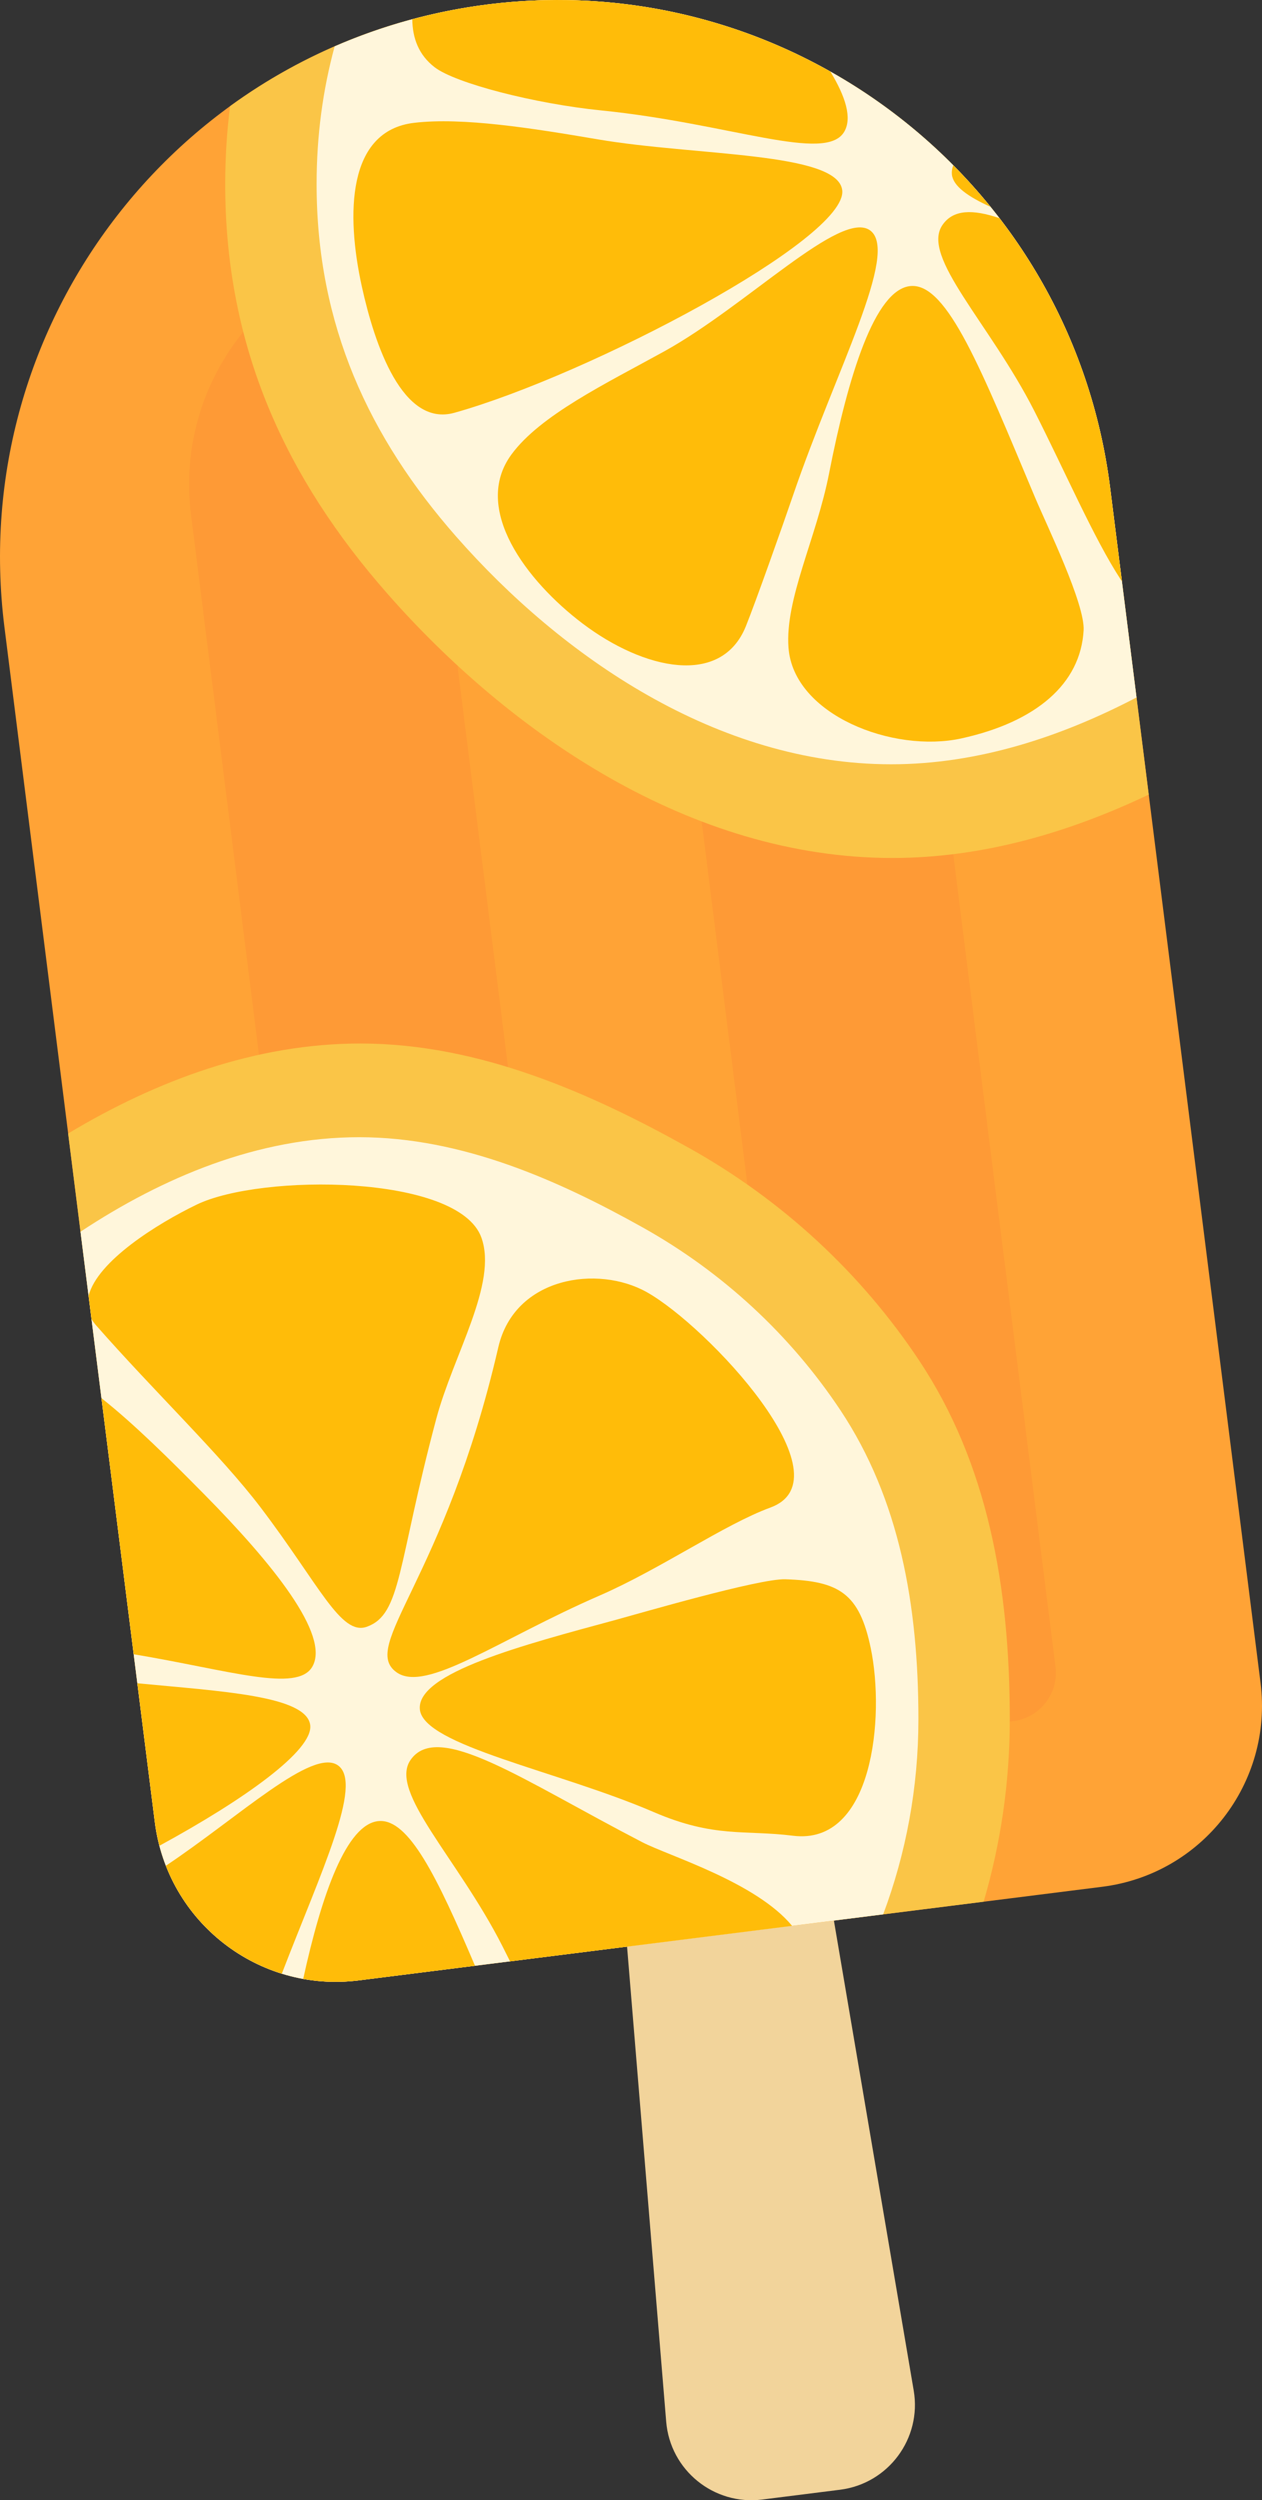 <?xml version="1.0" encoding="utf-8"?>
<!-- Generator: Adobe Illustrator 25.0.0, SVG Export Plug-In . SVG Version: 6.00 Build 0)  -->
<svg version="1.1" id="图层_1" xmlns="http://www.w3.org/2000/svg" xmlns:xlink="http://www.w3.org/1999/xlink" x="0px" y="0px"
	 viewBox="0 0 555.1 1099.42" style="enable-background:new 0 0 555.1 1099.42;" xml:space="preserve">
<rect x="0" y="0" width="555.1" height="1099.42" fill="#333333" stroke="none"/>
<g>
	<path style="fill:#F2D49B;" d="M260.07,664.86l32.96,400.01c1.76,21.35,20.96,36.93,42.21,34.25l34.26-4.31
		c21.25-2.68,35.99-22.53,32.4-43.64l-67.22-395.7c-3.38-19.87-21.81-33.56-41.81-31.04h0
		C272.88,626.94,258.41,644.77,260.07,664.86z"/>
	<path style="fill:#FFA336;" d="M157.74,870.84l327.13-41.18c43.97-5.54,75.13-45.67,69.59-89.64l-66.16-525.51
		C471.4,80.21,348.82-14.96,214.51,1.95l0,0C80.21,18.85-14.96,141.44,1.95,275.74L68.1,801.25
		C73.64,845.22,113.77,876.38,157.74,870.84z"/>
	<path style="opacity:0.08;fill:#F23838;" d="M381.06,764.98l64.62-8.14c11.74-1.48,20.07-12.2,18.59-23.94l-68.71-545.79
		c-7.34-58.34-60.59-99.68-118.93-92.34l-1.52,0.19l82.01,651.42C358.59,758.14,369.31,766.46,381.06,764.98z"/>
	<path style="opacity:0.08;fill:#F23838;" d="M241.29,782.58l-64.62,8.14c-11.74,1.48-22.46-6.84-23.94-18.59L84.02,226.33
		c-7.34-58.34,34-111.59,92.34-118.93l1.52-0.19l82.01,651.42C261.36,770.38,253.04,781.1,241.29,782.58z"/>
	<g>
		<path style="fill:#FAC547;" d="M303.3,504.92c-42.72-23.87-92.13-46.06-144.78-46.06c-46.1,0-89.72,16.27-128.55,39.58
			L68.1,801.25c5.54,43.97,45.67,75.13,89.64,69.59l274.92-34.61c7.48-25.47,11.5-52.39,11.5-80.23
			c0-58.22-9.71-112.42-39.87-157.76C378.72,559.78,344.05,527.69,303.3,504.92z"/>
		<path style="fill:#FFF6DB;" d="M403.97,755.94c0-50.14-8.36-96.81-34.33-135.86c-22.03-33.12-51.88-60.75-86.98-80.36
			c-36.79-20.56-79.34-39.66-124.68-39.66c-44.47,0-86.26,17.58-122.57,41.56L68.1,801.25c5.54,43.97,45.67,75.13,89.64,69.59
			l230.73-29.05C398.49,815.04,403.97,786.12,403.97,755.94z"/>
		<g>
			<path style="fill:#FFBC09;" d="M345.45,694.45c-11.57-0.38-64.4,15.09-74.6,17.85c-40.56,10.99-87.77,23.33-86.17,39.4
				c1.58,15.86,60.81,26.99,102.81,45.1c26.75,11.53,39.97,7.75,61.28,10.42c35.29,4.43,40.5-52.3,34.25-82.42
				C378.01,700.61,369.08,695.22,345.45,694.45z"/>
			<path style="fill:#FFBC09;" d="M38.97,569.83l1.28,10.15c0.53,0.92,1.17,1.83,1.95,2.73c25.33,28.87,54.9,57.09,72.35,80.05
				c25.96,34.17,35.34,56.72,46.85,52.56c15.28-5.53,13.29-27.03,30.51-91.48c7.53-28.18,27.13-59.49,19.82-79.68
				c-10.08-27.85-96.96-28.12-125.19-14.47C69.02,538.16,42.78,554.59,38.97,569.83z"/>
			<path style="fill:#FFBC09;" d="M44.63,614.81l14.18,112.61c42.17,7.06,71.94,17,78.58,5.45c7.94-13.82-17.45-45.32-47.89-76.12
				C74.71,641.79,59.15,626.3,44.63,614.81z"/>
			<path style="fill:#FFBC09;" d="M174.43,735.36c12.99,9.23,44.84-14.41,89.35-33.77c26.71-11.62,54.88-31.28,75.05-38.66
				c35.09-12.84-27.51-79.64-54.31-94.72c-21.53-12.12-58.17-6.8-65.34,24.23C195.49,694.97,158.07,723.73,174.43,735.36z"/>
			<path style="fill:#FFBC09;" d="M166.65,800.77c-14.25,1.09-25.17,32.33-33.28,69.42c7.85,1.42,16.04,1.7,24.38,0.65l51.18-6.44
				C192.15,824.99,179.75,799.77,166.65,800.77z"/>
			<path style="fill:#FFBC09;" d="M282.48,810.06c-52.66-27.27-89.93-53.68-101.94-36.09c-9.53,13.96,20.66,42.96,40.41,81.72
				c1.14,2.23,2.27,4.5,3.4,6.78l124.05-15.62C332.54,827.62,294.18,816.11,282.48,810.06z"/>
			<path style="fill:#FFBC09;" d="M136.46,758.64c-1.54-13.03-39.21-14.91-76.04-18.46l7.69,61.06c0.45,3.55,1.14,7.01,2.03,10.38
				C107.66,791.19,137.76,769.68,136.46,758.64z"/>
			<path style="fill:#FFBC09;" d="M123.96,867.87c17.3-44.88,35.81-83.45,24.78-91.52c-11.13-8.15-43.6,22.6-75.78,44.07
				C81.89,843.34,100.9,860.7,123.96,867.87z"/>
		</g>
	</g>
	<g>
		<path style="fill:#FAC547;" d="M488.31,214.51C471.4,80.21,348.82-14.96,214.51,1.95h0C172.06,7.29,133.52,23.2,101.19,46.7
			C99.8,57.82,99.06,69.25,99.06,81c0,72.07,26.86,129.42,71.28,179.99c53.81,61.27,133.39,116.29,222.18,116.29
			c39.96,0,78.04-11.37,112.76-27.87L488.31,214.51z"/>
		<path style="fill:#FFF6DB;" d="M488.31,214.51C471.4,80.21,348.82-14.96,214.51,1.95h0c-23.8,3-46.37,9.33-67.31,18.44
			c-5.17,18.99-7.94,39.16-7.94,60.55c0,62.06,23.14,111.45,61.39,155c46.34,52.76,114.87,100.14,191.33,100.14
			c38.61,0,75.2-12.32,107.93-29.39L488.31,214.51z"/>
		<g>
			<path style="fill:#FFBC09;" d="M292.07,154.56c-25.5,14.07-54.43,27.98-67.12,45.31c-17.5,23.9,6.73,55.7,31.25,74.27
				c27.06,20.49,61.12,27.9,71.87,1.25c4.33-10.74,16.41-44.84,20.76-57.59c18.72-54.8,46.94-106.92,33.91-116.47
				C369.88,91.93,328.54,134.44,292.07,154.56z"/>
			<path style="fill:#FFBC09;" d="M191.22,29.6c9.19,7.04,43.94,16,73.17,18.95c56.93,5.73,98.94,23.33,106.99,9.32
				c3.44-5.98,0.62-15.28-6.13-26.39C321.03,6.57,268.73-4.88,214.51,1.95h0c-11.35,1.43-22.41,3.63-33.16,6.51
				C181.44,16.78,184.15,24.18,191.22,29.6z"/>
			<path style="fill:#FFBC09;" d="M435.69,90.96c-5.16-6.37-10.63-12.46-16.38-18.27c-0.53,1.31-0.75,2.64-0.62,4.01
				C419.2,81.81,425.7,86.44,435.69,90.96z"/>
			<path style="fill:#FFBC09;" d="M493.47,255.56l-5.17-41.05c-5.64-44.78-23.04-85.2-48.69-118.58c-11.83-4-20.38-3.85-25.08,3.03
				c-9.53,13.96,20.66,42.96,40.41,81.72c13.29,26.1,26.26,56.21,38.03,74.18C493.13,255.1,493.31,255.33,493.47,255.56z"/>
			<path style="fill:#FFBC09;" d="M199.87,181.51c59.23-16.57,173.1-76.61,170.59-97.86c-1.99-16.88-64.54-15.04-107.44-22.36
				c-28.85-4.92-59.53-9.8-80.87-7.28c-29.42,3.47-30.02,40-22.99,72C164.81,151.72,177.07,187.88,199.87,181.51z"/>
			<path style="fill:#FFBC09;" d="M400.65,125.77c-15.89,1.21-27.65,39.93-35.98,82.43c-5.6,28.58-19.47,55.24-17.84,76.66
				c2.25,29.53,46.06,46.45,76.09,39.83c32.76-7.22,52.4-23.92,53.72-47.53c0.65-11.56-16.17-46.07-21.4-58.49
				C431.81,162.97,416.76,124.54,400.65,125.77z"/>
		</g>
	</g>
</g>
</svg>
